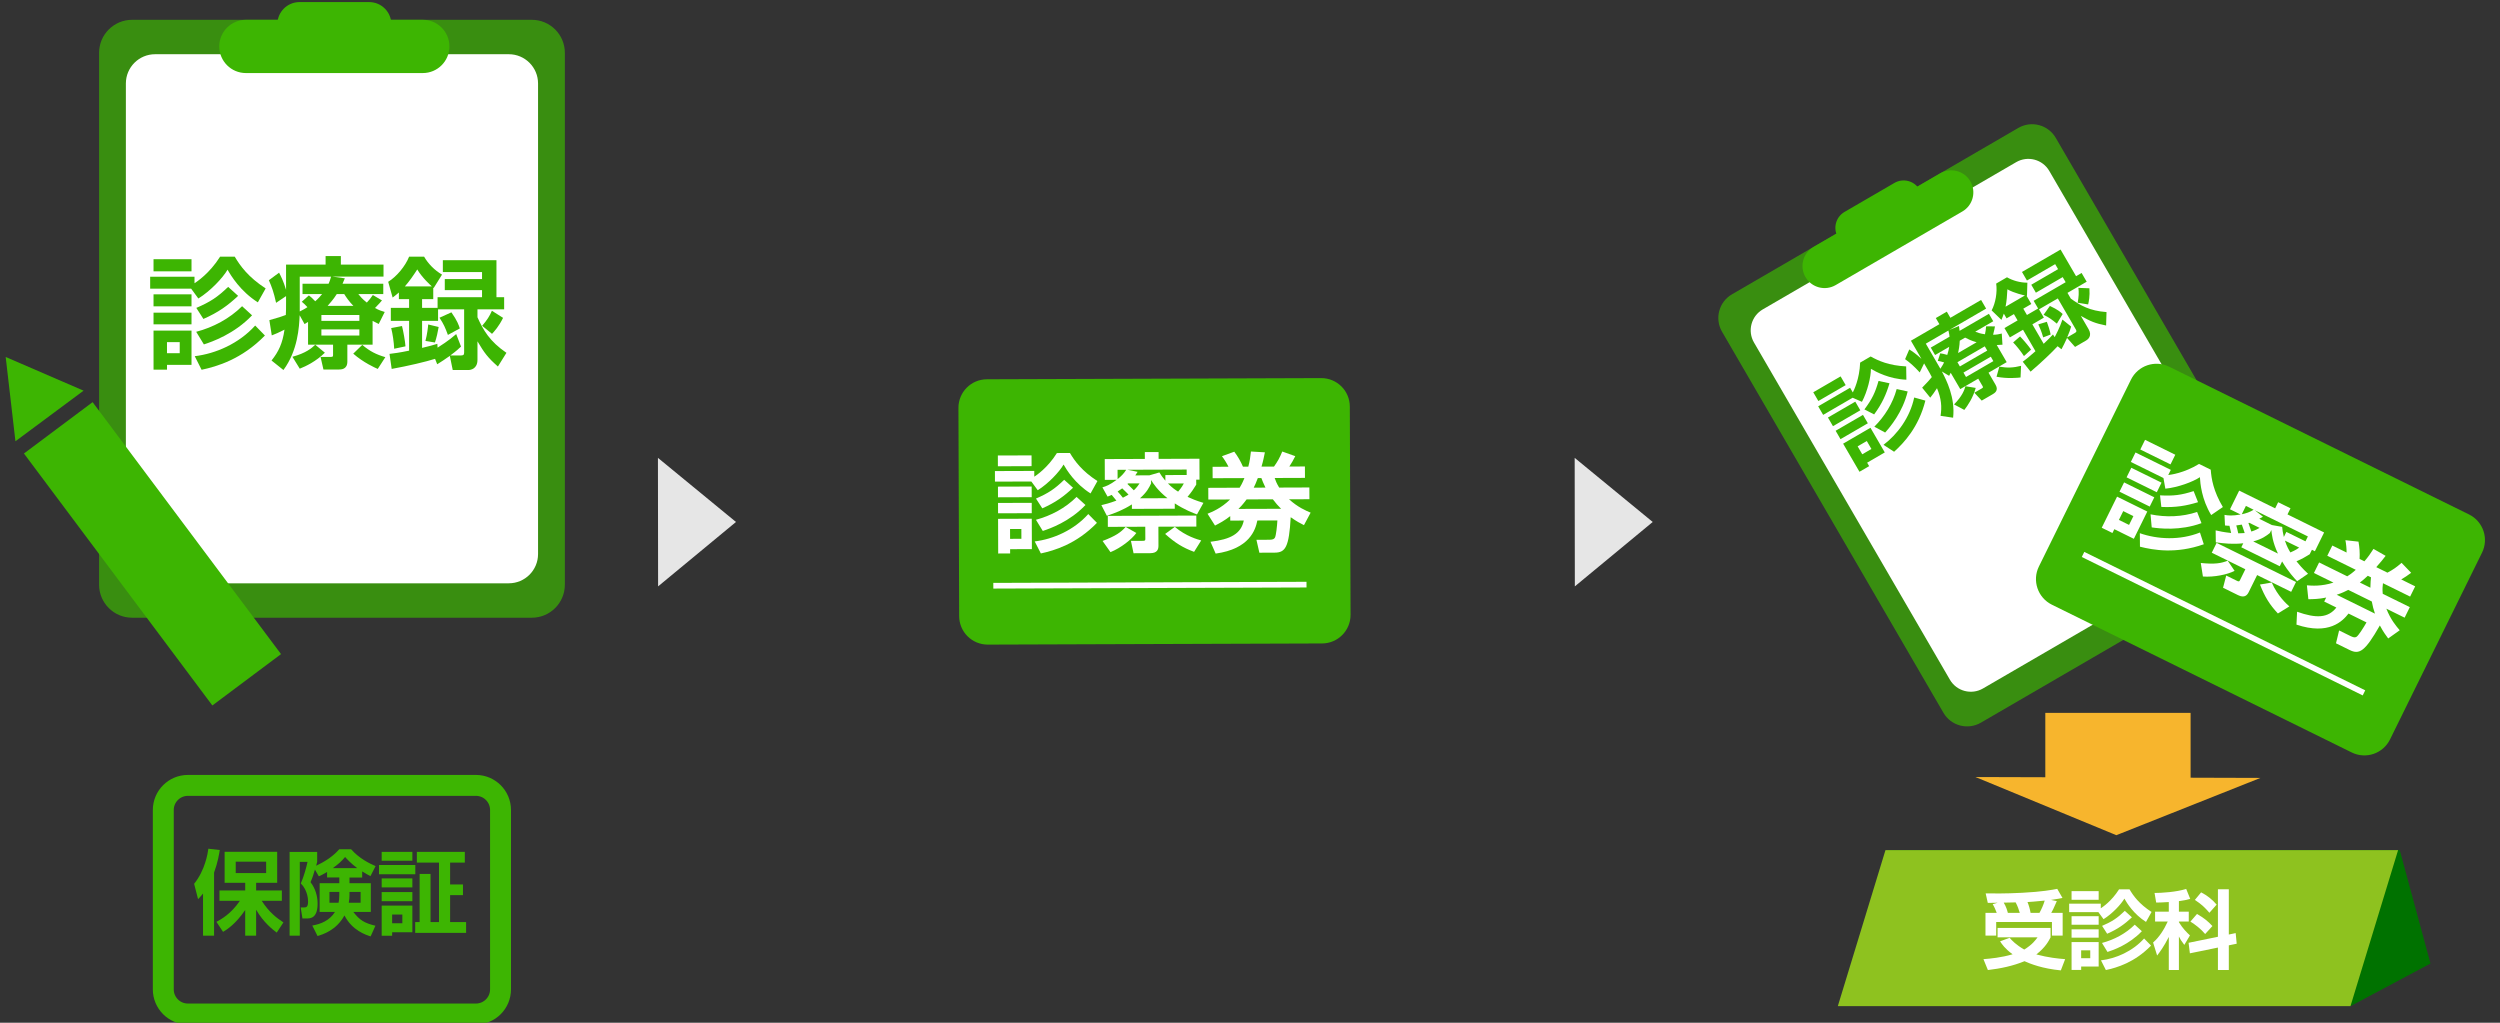 <?xml version="1.0" encoding="utf-8"?>
<!-- Generator: Adobe Illustrator 15.1.0, SVG Export Plug-In . SVG Version: 6.00 Build 0)  -->
<!DOCTYPE svg PUBLIC "-//W3C//DTD SVG 1.1//EN" "http://www.w3.org/Graphics/SVG/1.1/DTD/svg11.dtd">
<svg version="1.1" id="レイヤー_1" xmlns="http://www.w3.org/2000/svg" xmlns:xlink="http://www.w3.org/1999/xlink" x="0px"
	 y="0px" width="440px" height="180px" viewBox="0 0 440 180" enable-background="new 0 0 440 180" xml:space="preserve">
<rect x="0" y="0" width="440" height="180" fill="#333333" stroke="none"/>
<g>
	<g>
		<path fill="none" stroke="#3DB502" stroke-width="5" stroke-miterlimit="10" d="M84.57,250.396c0,3.248-2.636,5.883-5.884,5.883
			H9.853c-3.249,0-5.883-2.635-5.883-5.883v-42.871c0-3.25,2.634-5.885,5.883-5.885h68.834c3.248,0,5.884,2.635,5.884,5.885
			L84.57,250.396L84.57,250.396z"/>
		<g>
			<path fill="#3DB502" d="M13.47,227.493c-0.505,0.614-0.681,0.813-1.186,1.34l-0.944-3.667c2.656-3.316,3.249-7.29,3.403-8.389
				l2.723,0.308c-0.153,0.988-0.461,2.942-1.361,5.401v15.063H13.47V227.493z M16.675,234.257c1.12-0.614,3.492-1.909,5.6-5.026
				H17.4v-2.481h6.148v-1.822H18.63v-7.422h12.56v7.42h-5.026v1.822h6.146v2.481H27.5c1.757,2.744,3.579,4.104,5.183,5.16
				l-1.604,2.437c-0.968-0.746-3.142-2.394-4.918-5.468v6.19h-2.613v-6.125c-2.327,3.402-4.348,4.654-5.292,5.226L16.675,234.257z
				 M21.286,219.874v2.724h7.269v-2.724H21.286z"/>
			<path fill="#3DB502" d="M43.116,222.334c-0.968,0.594-1.385,0.77-1.978,1.032l-0.923-1.603c-0.307,1.075-0.614,2.02-1.054,3.008
				c1.142,1.471,1.688,3.293,1.688,5.138c0,3.534-1.776,3.534-2.635,3.534H37.23l-0.417-2.635h0.835c0.482,0,0.922-0.108,0.922-1.36
				c0-0.373,0-2.636-1.732-4.392c0.725-1.561,1.405-4.13,1.603-5.14h-1.845v17.632h-2.437v-20.003h6.587v2.371
				c-0.134,0.438-0.153,0.594-0.241,0.922c1.844-0.877,3.886-2.063,5.511-3.93h2.854c1.889,2.173,4.436,3.426,5.841,4.018
				l-1.229,2.395c-0.549-0.285-1.031-0.55-1.977-1.12v1.449h-3.03v1.361h5.095v6.871h-4.172c1.493,1.977,2.7,2.68,5.271,3.293
				l-1.144,2.547c-1.098-0.352-4.369-1.359-6.258-5.006c-1.933,3.559-5.182,4.545-6.434,4.918l-1.252-2.502
				c2.063-0.352,4.172-1.229,5.424-3.25h-3.667v-6.871h4.699v-1.361h-2.921V222.334L43.116,222.334z M46.037,227.1h-2.352v2.59
				h2.174c0.109-0.57,0.178-1.031,0.178-1.933V227.1L46.037,227.1z M50.318,221.411c-1.515-1.12-2.371-2.086-2.896-2.657
				c-0.878,1.055-1.69,1.778-2.942,2.657H50.318z M48.474,227.911c0,0.481-0.043,1.098-0.175,1.778h2.832v-2.592h-2.657V227.911z"/>
			<path fill="#3DB502" d="M55.527,220.665H64.2v2.218h-8.675L55.527,220.665L55.527,220.665z M56.164,217.525h7.333v2.13h-7.333
				V217.525z M56.164,223.871h7.333v2.152h-7.333V223.871z M56.164,227.143h7.333v2.174h-7.333V227.143z M56.164,230.37h7.333v6.366
				h-4.83v0.836h-2.503V230.37z M58.667,232.5v2.087h2.438V232.5H58.667z M69.865,220.094h-5.292v-2.568h11.464v2.568h-3.515v5.227
				h3.073v2.548h-3.073v6.435h3.82v2.59H64.178v-2.59h1.055v-11.507h2.612v11.507h2.021v-14.208L69.865,220.094L69.865,220.094z"/>
		</g>
	</g>
	<g>
		<g>
			<path opacity="0.7" fill="#3DB502" enable-background="new    " d="M99.413,102.904c0,3.211-2.604,5.813-5.813,5.813H23.252
				c-3.211,0-5.813-2.604-5.813-5.813V9.3c0-3.211,2.604-5.813,5.813-5.813h70.349c3.21,0,5.813,2.603,5.813,5.813L99.413,102.904
				L99.413,102.904z"/>
			<path fill="#FFFFFF" d="M94.697,97.516c0,2.842-2.306,5.145-5.146,5.145H27.299c-2.84,0-5.145-2.305-5.145-5.145V14.688
				c0-2.842,2.305-5.145,5.145-5.145h62.252c2.84,0,5.146,2.303,5.146,5.145V97.516z"/>
			<path fill="#3DB502" d="M79.097,8.173c0,2.587-2.099,4.685-4.687,4.685H43.28c-2.59,0-4.688-2.098-4.688-4.685l0,0
				c0-2.588,2.098-4.686,4.688-4.686H74.41C76.999,3.487,79.097,5.583,79.097,8.173L79.097,8.173z"/>
			<path fill="#3DB502" d="M68.875,4.269c0,2.156-1.746,3.904-3.901,3.904H52.717c-2.154,0-3.902-1.748-3.902-3.904l0,0
				c0-2.155,1.748-3.902,3.902-3.902h12.257C67.129,0.367,68.875,2.114,68.875,4.269L68.875,4.269z"/>
		</g>
		<g>
			
				<rect x="19.299" y="69.748" transform="matrix(0.801 -0.599 0.599 0.801 -53.024 35.508)" fill="#3DB502" width="15.089" height="55.362"/>
			<polygon fill="#3DB502" points="2.717,77.662 1,62.828 14.708,68.757 			"/>
		</g>
	</g>
	<polygon fill="#E6E6E6" points="115.825,103.202 115.796,80.583 129.531,91.867 	"/>
	<polygon fill="#E6E6E6" points="277.172,103.202 277.143,80.584 290.878,91.867 	"/>
	<g>
		<g>
			<polygon fill="#007200" points="413.682,177.084 427.765,169.579 422.357,149.624 332.132,149.624 			"/>
			<polygon fill="#8EC21F" points="413.682,177.084 323.455,177.084 331.841,149.624 422.065,149.624 			"/>
		</g>
		<g>
			<path fill="#FFFFFF" d="M353.685,165.053c0.393,0.438,1.117,1.237,2.58,2.067c1.404-0.845,2.021-1.706,2.34-2.144h-7.032v-1.66
				h9.326v1.66c-0.317,0.617-0.876,1.734-2.506,3.004c2.098,0.559,3.818,0.737,5.071,0.83l-0.757,1.977
				c-3.229-0.303-5.355-1.146-6.396-1.615c-2.053,0.846-4.241,1.299-6.444,1.555l-0.784-1.916c1.224-0.091,3.141-0.271,5.133-0.858
				c-1.345-0.981-1.856-1.751-2.203-2.278L353.685,165.053z M351.421,160.661c-0.196-0.528-0.407-1.042-0.709-1.524l0.875-0.256
				c-0.241,0.016-1.602,0.029-1.735,0.029l-0.377-1.676c1.177,0.016,3.35,0.062,6.429-0.104c3.563-0.181,5.327-0.528,6.172-0.694
				l0.921,1.602c-0.453,0.091-0.755,0.166-2.021,0.348l1.024,0.213c-0.617,1.418-0.71,1.584-0.979,2.065h2.007v3.999h-1.886v-2.387
				h-9.812v2.387h-1.886v-3.999L351.421,160.661L351.421,160.661z M355.48,160.661c-0.196-0.649-0.348-1.116-0.725-1.841l-2.1,0.045
				c0.438,0.709,0.619,1.389,0.727,1.796H355.48z M358.949,160.661c0.377-0.679,0.694-1.403,0.921-2.158
				c-1.721,0.181-2.626,0.228-3.031,0.257c0.239,0.588,0.405,1.133,0.543,1.901H358.949z"/>
			<path fill="#FFFFFF" d="M369.318,160.541h-5.146v-1.494h5.566v0.814c0.271-0.184,1.871-1.207,3.215-3.336h1.843
				c0.664,1.133,1.688,2.564,3.878,3.982l-0.98,1.751c-2.203-1.401-3.365-3.335-3.803-4.104c-0.589,1.024-2.158,2.686-3.668,3.62
				L369.318,160.541z M364.595,156.844h4.77v1.523h-4.77V156.844z M364.595,161.25h4.77v1.509h-4.77V161.25z M364.595,163.559h4.77
				v1.465h-4.77V163.559z M364.595,165.807h4.77v4.301h-3.079v0.604h-1.688L364.595,165.807L364.595,165.807z M366.283,167.256
				v1.389h1.602v-1.389H366.283z M378.585,166.426c-2.913,2.988-6.037,3.895-7.953,4.301l-0.86-1.705
				c2.641-0.314,5.554-1.584,7.591-3.848L378.585,166.426z M376.97,163.891c-2.248,2.354-5.025,3.32-6.052,3.652l-0.968-1.585
				c2.128-0.558,4.183-1.646,5.767-3.214L376.97,163.891z M375.219,161.445c-1.27,1.193-2.489,2.082-4.36,2.896l-0.891-1.389
				c1.766-0.755,2.671-1.358,3.999-2.643L375.219,161.445z"/>
			<path fill="#FFFFFF" d="M381.706,158.76c-1.252,0.075-1.733,0.09-2.218,0.09l-0.287-1.688c1.27,0,3.851-0.166,5.568-0.709
				l0.709,1.75c-0.468,0.136-0.8,0.229-1.991,0.393v1.855h1.735v1.734h-1.735v0.121c0.681,1.116,1.373,1.795,1.946,2.323
				l-0.996,1.675c-0.543-0.725-0.739-1.041-0.95-1.479v5.9h-1.779v-5.824c-0.86,1.705-1.569,2.641-2.054,3.271l-0.71-2.293
				c1.059-0.904,1.917-2.248,2.581-3.695h-2.231v-1.736h2.414L381.706,158.76L381.706,158.76z M390.355,164.871v-8.359h1.916v7.967
				l1.208-0.256l0.181,1.871l-1.389,0.287v4.346h-1.916v-3.953l-4.935,1.013l-0.229-1.854L390.355,164.871z M386.673,160.857
				c1.223,0.709,1.899,1.252,2.717,2.127l-1.283,1.404c-0.739-0.893-1.766-1.678-2.596-2.188L386.673,160.857z M387.397,157.055
				c1.057,0.527,2.007,1.297,2.731,2.158l-1.27,1.434c-0.921-1.041-1.343-1.447-2.563-2.264L387.397,157.055z"/>
		</g>
	</g>
	<g>
		<rect x="359.975" y="125.465" fill="#F7B52D" width="25.571" height="12.473"/>
		<g>
			<polygon fill="#F7B52D" points="347.683,136.757 397.841,136.912 372.473,146.994 			"/>
		</g>
	</g>
	<g>
		<path fill="#3DB502" d="M33.641,50.804h-7.212V48.71h7.804v1.142c0.381-0.253,2.623-1.692,4.505-4.674h2.58
			c0.932,1.586,2.369,3.596,5.437,5.583l-1.375,2.453c-3.088-1.967-4.716-4.674-5.329-5.752c-0.824,1.438-3.023,3.765-5.14,5.076
			L33.641,50.804z M27.021,45.622h6.685v2.136h-6.685V45.622z M27.021,51.798h6.685v2.115h-6.685V51.798z M27.021,55.033h6.685
			v2.051h-6.685V55.033z M27.021,58.185h6.685v6.028h-4.313v0.846h-2.369L27.021,58.185L27.021,58.185z M29.39,60.215v1.944h2.241
			v-1.944H29.39z M46.625,59.052c-4.082,4.188-8.46,5.458-11.146,6.028l-1.205-2.391c3.7-0.444,7.782-2.22,10.639-5.393
			L46.625,59.052z M44.364,55.499c-3.15,3.299-7.043,4.653-8.48,5.118l-1.354-2.22c2.981-0.783,5.858-2.305,8.079-4.505
			L44.364,55.499z M41.909,52.073c-1.776,1.671-3.489,2.918-6.111,4.061l-1.248-1.945c2.476-1.058,3.743-1.904,5.604-3.701
			L41.909,52.073z"/>
		<path fill="#3DB502" d="M54.216,56.662c-0.146,0.106-0.316,0.169-0.612,0.381l-0.867-1.565c-0.084,2.072-0.316,6.217-2.854,9.645
			l-2.094-1.672c1.247-1.565,1.944-3.024,2.282-5.435c-1.015,0.529-1.543,0.74-2.24,1.015l-0.423-2.686
			c1.798-0.507,1.987-0.571,2.896-0.909c0.042-0.719,0.042-1.311,0.042-2.094v-1.227l-1.756,1.184
			c-0.401-1.84-0.762-2.834-1.271-3.976l1.799-1.333c0.296,0.571,0.762,1.459,1.228,3.024v-4.441h6.958v-1.501h2.687v1.501h7.508
			v2.115h-8.967l2.156,0.296c-0.189,0.486-0.274,0.677-0.401,0.952h7.17v1.819h-4.398c0.381,0.465,0.655,0.825,1.502,1.501
			c0.4-0.423,0.612-0.698,1.059-1.333l1.606,0.952c-0.212,0.254-0.551,0.656-1.228,1.333c0.677,0.38,1.143,0.529,1.713,0.698
			l-1.059,2.115c-0.443-0.211-0.57-0.275-1.077-0.55v4.188h-4.441v2.981c0,1.396-1.1,1.396-1.564,1.396h-2.645l-0.508-2.221h1.818
			c0.359,0,0.382-0.084,0.382-0.359v-1.797h-4.399L54.216,56.662L54.216,56.662z M57.178,62.075
			c-1.522,1.502-3.343,2.392-4.421,2.813l-1.29-2.095c2.391-0.656,3.362-1.501,4.019-2.115L57.178,62.075z M54.365,51.988
			c0.296,0.232,0.612,0.486,1.119,1.036c0.594-0.529,0.952-0.952,1.206-1.269h-3.446v-1.819h4.589
			c0.105-0.254,0.274-0.613,0.443-1.248h-5.521v6.133c0.698-0.338,1.059-0.571,1.354-0.761c-0.443-0.487-0.593-0.613-0.993-0.952
			L54.365,51.988z M56.565,55.435v1.036h6.684v-1.036H56.565z M56.565,57.973v1.079h6.684v-1.079H56.565z M62.191,53.828
			c-0.804-0.825-1.248-1.501-1.606-2.072h-1.313c-0.612,0.973-1.228,1.628-1.606,2.072H62.191z M66.484,64.932
			c-0.57-0.254-2.518-1.121-4.313-2.687l1.586-1.544c1.332,1.121,2.453,1.691,4.062,2.158L66.484,64.932z"/>
		<path fill="#3DB502" d="M76.571,63.156c-1.606,0.508-4.717,1.246-7.635,1.775l-0.381-2.646c0.846-0.105,1.733-0.211,3.446-0.571
			V56.47h-3.215v-2.284h3.215v-1.543h-1.798v-1.162c-0.358,0.317-0.636,0.528-1.101,0.888l-0.782-2.771
			c1.479-0.91,3.004-2.729,3.681-4.42h2.645c0.696,1.227,1.86,2.411,3.15,3.151l-1.46,2.348l-0.084-0.042v2.009h-1.967v1.544h2.729
			v-1.882h7.824v-1.248h-6.556v-1.946h6.556v-1.227h-6.896v-2.094h9.434v6.514h1.354v2.136h-4.694v1.396
			c1.016,2.284,2.156,4.251,5.097,6.26l-1.501,2.411c-1.775-1.563-2.39-2.389-3.596-4.439v3.257c0,1.606-1.205,1.799-1.606,1.799
			H79.68l-0.509-2.495c-0.866,0.612-1.459,1.016-2.221,1.479L76.571,63.156z M70.753,57.381c0.231,0.909,0.551,2.686,0.613,3.574
			l-1.988,0.423c-0.063-1.206-0.253-2.538-0.527-3.638L70.753,57.381z M75.999,50.402c-0.127-0.106-1.691-1.502-2.561-2.982
			c-0.696,1.078-1.374,2.072-2.178,2.982H75.999z M81.138,60.997c-0.424,0.402-0.805,0.761-1.883,1.563h1.841
			c0.443,0,0.592-0.084,0.592-0.528v-7.591h-4.589v2.03h-2.813v4.759c1.184-0.275,1.944-0.487,2.687-0.719l0.042,0.677
			c0.358-0.232,1.945-1.206,3.277-2.39L81.138,60.997z M77.204,57.55c-0.104,0.698-0.4,2.009-0.655,2.729l-1.671-0.275
			c0.316-1.205,0.443-2.347,0.485-2.897L77.204,57.55z M79.447,54.97c1.036,1.48,1.312,2.284,1.479,2.834l-2.094,1.142
			c-0.466-1.248-0.698-1.84-1.479-3.024L79.447,54.97z M88.54,55.943c-0.72,1.48-1.544,2.39-1.944,2.813l-1.734-1.417
			c0.867-1.015,1.312-1.713,1.714-2.644L88.54,55.943z"/>
	</g>
	<g>
		<g>
			<path opacity="0.7" fill="#3DB502" enable-background="new    " d="M400.774,91.324c1.337,2.3,0.557,5.248-1.744,6.585
				l-50.399,29.284c-2.302,1.336-5.25,0.556-6.585-1.745l-38.967-67.063c-1.336-2.3-0.555-5.248,1.746-6.585l50.399-29.284
				c2.302-1.336,5.25-0.555,6.587,1.745L400.774,91.324z"/>
			<path fill="#FFFFFF" d="M395.151,89.429c1.185,2.035,0.492,4.645-1.543,5.827l-44.6,25.914c-2.036,1.182-4.646,0.49-5.827-1.546
				l-34.479-59.342c-1.185-2.035-0.49-4.645,1.544-5.828l44.601-25.914c2.035-1.183,4.646-0.491,5.827,1.545L395.151,89.429z"/>
			<path fill="#3DB502" d="M346.783,31.91c1.078,1.854,0.447,4.231-1.404,5.307l-22.306,12.96c-1.854,1.077-4.229,0.448-5.307-1.407
				l0,0c-1.079-1.854-0.449-4.229,1.405-5.307l22.304-12.959C343.329,29.428,345.706,30.056,346.783,31.91L346.783,31.91z"/>
			<path fill="#3DB502" d="M337.838,33.369c0.896,1.545,0.372,3.523-1.171,4.42l-8.781,5.102c-1.546,0.897-3.524,0.374-4.422-1.171
				l0,0c-0.896-1.545-0.374-3.521,1.172-4.421l8.781-5.103C334.962,31.3,336.94,31.825,337.838,33.369L337.838,33.369z"/>
		</g>
	</g>
	<g>
		<path fill="#3DB502" d="M319.134,69.041l4.812-2.796l0.896,1.538l-4.813,2.795L319.134,69.041z M326.067,70.002l-5.191,3.017
			L320,71.512l5.616-3.265l0.479,0.822c0.169-0.342,1.181-2.314,1.288-5.25l1.855-1.079c1.334,0.753,3.209,1.598,6.248,1.747
			l0.037,2.341c-3.046-0.125-5.351-1.393-6.243-1.912c0.008,1.38-0.603,3.975-1.577,5.804L326.067,70.002z M321.718,73.486
			l4.811-2.795l0.885,1.522l-4.811,2.795L321.718,73.486z M323.071,75.816l4.813-2.796l0.856,1.477l-4.812,2.796L323.071,75.816z
			 M324.39,78.085l4.811-2.796l2.521,4.339l-3.105,1.805l0.354,0.609l-1.705,0.991L324.39,78.085z M326.944,78.556l0.813,1.401
			l1.612-0.938l-0.813-1.4L326.944,78.556z M332.552,67.457c-0.58,1.945-1.292,3.56-2.702,5.479l-1.712-0.879
			c1.339-1.796,1.896-2.937,2.484-5.009L332.552,67.457z M335.751,68.897c-0.891,3.694-3.124,6.295-3.967,7.231l-1.901-1.032
			c1.817-1.811,3.253-4.11,3.932-6.623L335.751,68.897z M338.865,70.508c-1.188,4.722-3.809,7.466-5.504,9.001l-1.866-1.217
			c2.479-1.867,4.676-4.854,5.402-8.332L338.865,70.508z"/>
		<path fill="#3DB502" d="M343.327,65.613c-0.062,0.139-0.155,0.255-0.28,0.531l-1.278-0.764c0.807,1.528,2.373,4.609,1.979,8.137
			l-2.207-0.328c0.244-1.648,0.139-2.99-0.629-4.868c-0.51,0.805-0.802,1.178-1.188,1.668l-1.428-1.757
			c1.082-1.117,1.191-1.242,1.704-1.866c-0.271-0.535-0.519-0.961-0.846-1.526l-0.513-0.882l-0.771,1.586
			c-1.06-1.156-1.731-1.721-2.575-2.331l0.735-1.711c0.452,0.287,1.158,0.732,2.147,1.664l-1.857-3.198l5.009-2.91l-0.628-1.081
			l1.936-1.124l0.628,1.081l5.405-3.141l0.885,1.523l-6.455,3.751l1.676-0.689c0.067,0.43,0.086,0.603,0.109,0.853l5.161-2.999
			l0.761,1.31l-3.167,1.84c0.47,0.176,0.816,0.32,1.71,0.453c0.112-0.472,0.147-0.759,0.203-1.401l1.557,0.014
			c-0.047,0.271-0.122,0.702-0.326,1.472c0.646-0.009,1.043-0.097,1.525-0.214l0.123,1.965c-0.408,0.034-0.526,0.041-1.006,0.055
			l1.75,3.014l-3.197,1.857l1.248,2.147c0.584,1.005-0.209,1.465-0.543,1.66l-1.903,1.105l-1.294-1.387l1.311-0.761
			c0.259-0.15,0.236-0.221,0.124-0.418l-0.754-1.295l-3.165,1.84L343.327,65.613z M341.48,62.187
			c0.313,0.044,0.646,0.094,1.241,0.277c0.205-0.628,0.287-1.083,0.337-1.418l-2.482,1.442l-0.761-1.31l3.305-1.92
			c-0.028-0.227-0.059-0.556-0.2-1.083l-3.976,2.309l2.564,4.415c0.359-0.536,0.521-0.854,0.654-1.114
			c-0.521-0.165-0.683-0.193-1.111-0.27L341.48,62.187z M347.726,68.272c-0.469,1.719-1.406,3.119-2.006,3.875l-1.807-0.968
			c1.447-1.471,1.793-2.487,2.011-3.203L347.726,68.272z M344.507,63.749l0.434,0.746l4.813-2.795l-0.436-0.746L344.507,63.749z
			 M347.884,60.238c-0.924-0.258-1.525-0.559-2.023-0.82l-0.945,0.549c-0.031,0.958-0.199,1.686-0.287,2.165L347.884,60.238z
			 M345.567,65.575l0.451,0.777l4.812-2.795l-0.449-0.777L345.567,65.575z M355.617,66.436c-0.518,0.056-2.278,0.246-4.229-0.129
			l0.496-1.774c1.428,0.25,2.475,0.191,3.825-0.145L355.617,66.436z"/>
		<path fill="#3DB502" d="M362.136,60.938c-0.945,1.038-2.873,2.871-4.754,4.473l-1.379-1.744c0.563-0.43,1.157-0.878,2.24-1.853
			l-2.191-3.776l-2.314,1.344l-0.955-1.644l2.314-1.345l-0.646-1.112l-1.294,0.752l-0.484-0.837c-0.126,0.379-0.235,0.646-0.421,1.1
			l-1.724-1.667c0.688-1.274,1.021-3.221,0.8-4.722l1.903-1.106c1.016,0.592,2.349,0.958,3.587,0.951l-0.066,2.301l-0.078,0.004
			l0.84,1.446l-1.416,0.823l0.646,1.112l1.965-1.141l-0.786-1.355l5.634-3.273l-0.522-0.898l-4.719,2.743l-0.813-1.4l4.72-2.743
			l-0.513-0.883l-4.966,2.884l-0.876-1.508l6.791-3.945l2.727,4.689l0.975-0.566l0.895,1.538l-3.382,1.964l0.585,1.005
			c1.688,1.221,3.33,2.158,6.287,2.375l-0.07,2.364c-1.936-0.384-2.723-0.722-4.447-1.694l1.363,2.345
			c0.672,1.158-0.115,1.799-0.405,1.967l-1.979,1.15l-1.408-1.584c-0.368,0.805-0.626,1.342-0.979,1.995L362.136,60.938z
			 M356.39,51.997c-0.135-0.023-1.846-0.374-3.088-1.076c-0.055,1.068-0.124,2.067-0.322,3.058L356.39,51.997z M355.532,59.215
			c0.547,0.558,1.521,1.703,1.938,2.317l-1.254,1.135c-0.55-0.84-1.244-1.72-1.902-2.397L355.532,59.215z M364.522,57.476
			c-0.137,0.466-0.261,0.884-0.701,1.913l1.324-0.77c0.32-0.186,0.392-0.308,0.205-0.628l-3.176-5.466l-3.306,1.919l0.852,1.462
			l-2.024,1.177l1.99,3.426c0.738-0.693,1.197-1.165,1.633-1.641l0.313,0.469c0.161-0.317,0.896-1.682,1.358-3.091L364.522,57.476z
			 M360.247,56.639c0.217,0.547,0.553,1.615,0.668,2.238l-1.315,0.501c-0.275-1-0.663-1.876-0.862-2.29L360.247,56.639z
			 M360.781,53.844c1.365,0.632,1.9,1.096,2.252,1.42l-1.027,1.699c-0.857-0.704-1.273-1.033-2.332-1.559L360.781,53.844z
			 M367.736,50.74c0.104,1.367-0.109,2.367-0.224,2.839l-1.842-0.294c0.198-1.094,0.228-1.781,0.127-2.62L367.736,50.74z"/>
	</g>
	<g>
		<g>
			<path fill="#3DB502" d="M420.64,130.146c-1.229,2.492-4.242,3.516-6.733,2.289l-52.772-26.006
				c-2.489-1.229-3.517-4.24-2.286-6.731l16.196-32.869c1.227-2.491,4.238-3.517,6.73-2.288l52.773,26.003
				c2.488,1.228,3.517,4.242,2.286,6.733L420.64,130.146z"/>
			<g>
				<path fill="#FFFFFF" d="M372.604,87.411l5.319,2.622l-2.364,4.797l-3.437-1.691l-0.332,0.672l-1.885-0.928L372.604,87.411z
					 M373.692,89.956l-0.763,1.549l1.785,0.88l0.763-1.549L373.692,89.956z M373.84,84.902l5.317,2.622l-0.805,1.633l-5.319-2.622
					L373.84,84.902z M375.109,82.327l5.319,2.622l-0.83,1.684l-5.319-2.622L375.109,82.327z M380.768,84.131l-5.74-2.829
					l0.821-1.667l6.212,3.061l-0.448,0.909c0.402-0.053,2.752-0.318,5.42-1.954l2.057,1.012c0.116,1.627,0.475,3.791,2.136,6.576
					l-2.056,1.413c-1.688-2.776-1.924-5.57-1.987-6.668c-1.22,0.821-3.884,1.81-6.082,2.024L380.768,84.131z M387.868,95.791
					c-4.893,1.732-8.874,1.025-11.235,0.426l-0.021-2.375c3.12,1.1,7.065,1.285,10.583-0.119L387.868,95.791z M377.531,77.411
					l5.319,2.622l-0.838,1.701l-5.319-2.622L377.531,77.411z M387.462,92.075c-3.804,1.39-7.433,0.94-8.761,0.747l-0.206-2.299
					c2.683,0.547,5.567,0.463,8.198-0.417L387.462,92.075z M386.853,88.386c-2.069,0.633-3.922,0.954-6.457,0.835l-0.23-2.039
					c2.387,0.129,3.729-0.047,5.914-0.748L386.853,88.386z"/>
				<path fill="#FFFFFF" d="M393.287,100.47c-1.237,0.646-3.618,1.146-5.575,0.997l-0.374-2.381
					c2.492,0.246,3.565,0.063,4.738-0.404L393.287,100.47z M403.246,104.164l-5.992-2.953l-1.479,2.996
					c-0.281,0.572-0.766,1.088-1.876,0.54l-2.643-1.302l0.557-2.152l1.869,0.921c0.253,0.124,0.413,0.183,0.529-0.054l0.97-1.971
					l-5.909-2.912l0.854-1.732l13.974,6.885L403.246,104.164z M389.954,93.346c0.656,0.156,1.412,0.319,2.725,0.463
					c-0.086-0.377-0.129-0.586-0.293-1.271c-0.271-0.01-0.396-0.006-0.788-0.057l-0.087-1.861c0.653,0.113,1.302,0.201,2.837-0.067
					l-1.869-0.921l1.617-3.283l6.33,3.119l0.529-1.078l2.174,1.07l-0.531,1.078l6.447,3.176l-1.626,3.303l-0.521-0.26l-0.39,0.791
					c-0.787,0.492-1.313,0.797-2.327,1.24c0.491,0.615,1.007,1.229,2.035,2.193l-1.922,1.313c-0.509-0.543-1.563-1.67-2.641-3.478
					l-0.414,0.843l-6.769-3.335l0.348-0.707c-1.811,0.195-3.349,0.044-4.836-0.165L389.954,93.346z M395.063,93.813
					c-0.061-0.177-0.223-0.736-0.505-1.481c-0.503,0.087-0.729,0.122-0.973,0.146c0.11,0.369,0.266,0.99,0.344,1.385
					C394.476,93.857,394.761,93.83,395.063,93.813z M395.278,89.042l-0.722,1.465c0.695-0.138,1.44-0.377,2.085-0.792
					L395.278,89.042z M395.865,92.012l-0.144,0.033c0.367,1.039,0.41,1.164,0.514,1.508c0.744-0.238,1.071-0.434,1.448-0.646
					L395.865,92.012z M399.492,93.818c-0.643,0.5-1.328,1.041-2.92,1.471l4.346,2.141c-0.943-1.992-1.112-3.52-1.158-4.146
					L399.492,93.818z M399.856,92.408l1.806,0.324c0.045,0.504,0.1,0.99,0.296,1.775l0.439-0.892l3.367,1.657l0.423-0.857
					l-9.344-4.604l1.434,1.125c-0.326,0.194-0.441,0.264-0.644,0.373L399.856,92.408z M400.909,107.971
					c-1.45-1.552-2.28-2.882-3.157-5.093l2.077-0.356c1.006,2.336,2.643,3.813,3.099,4.205L400.909,107.971z M402.146,95.146
					c0.342,1.049,0.698,1.643,0.961,2.084c0.929-0.398,1.288-0.66,1.547-0.85L402.146,95.146z"/>
				<path fill="#FFFFFF" d="M413.114,101.432c0.242-0.154,0.719-0.44,1.505-1.144l-5.017-2.472l0.887-1.801l2.508,1.232
					c0.015-0.62-0.084-1.609-0.205-2.172l2.303,0.256c0.189,1.059,0.247,2.004,0.192,3.045l0.844,0.415
					c0.667-0.759,1.114-1.417,1.599-2.185l2.14,1.223c-0.459,0.59-0.934,1.215-1.649,1.988l1.97,0.973
					c1.03-0.561,1.565-0.924,2.483-1.729l1.688,1.754c-0.576,0.447-1.152,0.813-1.747,1.168l2.458,1.213L424.182,105l-4.781-2.355
					c-0.057,0.496-0.121,0.967-0.04,1.863l4.765,2.348l-0.911,1.854l-3.218-1.584c0.76,1.941,1.759,3.104,2.355,3.797l-2.031,1.447
					c-0.414-0.563-0.87-1.162-1.465-2.291c-2.635,4.623-3.613,5.166-5.33,4.318l-2.391-1.178l0.549-2.262l2.088,1.027
					c0.572,0.283,0.824,0.197,1.016,0.063c0.326-0.236,1.219-1.619,1.717-2.503l-3.165-1.56c-1.041,1.35-3.471,3.854-9.163,1.949
					l0.111-2.268c3.35,1.188,5.445,1.135,6.912-0.736l-2.138-1.055l0.348-0.707c-1.281,0.27-2.271,0.281-3.138,0.295l-0.257-2.447
					c0.806,0.063,2.553,0.213,4.672-0.48l-3.434-1.691l0.911-1.852L413.114,101.432z M417.994,108
					c-0.266-0.779-0.395-1.283-0.559-2.139l-4.142-2.041c-1.089,0.553-1.719,0.766-2.034,0.859L417.994,108z M417.188,103.438
					c0.011-0.914,0.06-1.31,0.107-1.83l-0.559-0.272c-0.691,0.644-1.077,0.955-1.4,1.19L417.188,103.438z"/>
			</g>
			<line fill="none" stroke="#FFFFFF" stroke-miterlimit="10" x1="366.614" y1="97.582" x2="416.059" y2="121.945"/>
		</g>
	</g>
	<g>
		<circle opacity="0.2" fill="#BDBDBD" enable-background="new    " cx="44.269" cy="-61.925" r="17.857"/>
		<g>
			<path d="M46.008-69.461v13.875h-2.465v-11.639h-2.747v-2.236H46.008z"/>
		</g>
	</g>
	<g>
		<circle opacity="0.2" fill="#BDBDBD" enable-background="new    " cx="203.742" cy="-61.925" r="17.857"/>
		<g>
			<path d="M202.435-60.445c-1.074,0.158-1.955,0.37-1.955,2.219v0.405h8.91v2.236h-11.355v-1.955c0-2.853,0.687-4.613,3.521-5.036
				l3.434-0.511c1.394-0.211,2.043-0.51,2.043-2.078c0-1.268-0.388-2.219-3.115-2.219c-2.89,0-3.188,0.792-3.225,2.641h-2.412
				c0-2.659,0.458-4.86,5.514-4.86c3.081,0,5.67,0.528,5.67,4.367c0,0.986-0.158,2.113-0.792,2.8
				c-0.705,0.757-1.567,1.268-2.941,1.479L202.435-60.445z"/>
		</g>
	</g>
	<g>
		<circle opacity="0.2" fill="#BDBDBD" enable-background="new    " cx="380.386" cy="-61.925" r="17.858"/>
		<g>
			<path d="M377.088-60.394c-0.02,1.902,0.088,2.729,3.663,2.729c2.604,0,2.958-0.969,2.958-2.043c0-1.497-0.671-2.025-2.413-2.025
				h-2.165v-1.99h2.146c0.951,0,2.219,0,2.219-1.743c0-1.197-0.457-1.919-2.729-1.919c-3.275,0-3.313,0.775-3.398,2.324h-2.446
				c0.104-3.891,1.9-4.543,5.829-4.543c2.518,0,5.192,0.528,5.192,3.821c0,2.324-1.286,2.765-1.867,2.958
				c0.546,0.194,2.078,0.757,2.078,3.275c0,3.627-2.815,4.103-5.512,4.103c-5.3,0-6.021-1.673-6.021-4.948L377.088-60.394
				L377.088-60.394z"/>
		</g>
	</g>
	<g>
		<g>
			<path fill="#3DB502" d="M237.698,108.201c0.011,2.779-2.231,5.037-5.01,5.047l-58.833,0.203c-2.774,0.01-5.035-2.231-5.043-5.008
				l-0.128-36.645c-0.011-2.777,2.23-5.037,5.009-5.045l58.831-0.206c2.776-0.009,5.038,2.233,5.044,5.011L237.698,108.201z"/>
			<g>
				<path fill="#FFFFFF" d="M175.661,91.316l5.931-0.021l0.018,5.348l-3.829,0.016l0.002,0.75l-2.102,0.008L175.661,91.316z
					 M177.769,93.109l0.006,1.728l1.99-0.007l-0.006-1.727L177.769,93.109z M175.652,88.519l5.931-0.02l0.006,1.821l-5.93,0.02
					L175.652,88.519z M175.641,85.648l5.931-0.019l0.007,1.877l-5.932,0.02L175.641,85.648z M181.512,84.745l-6.399,0.021
					l-0.007-1.858l6.925-0.024l0.004,1.014c0.336-0.227,2.322-1.51,3.982-4.163l2.292-0.008c0.829,1.404,2.112,3.184,4.84,4.938
					l-1.212,2.18c-2.747-1.735-4.201-4.132-4.748-5.086c-0.727,1.278-2.672,3.35-4.545,4.52L181.512,84.745z M193.061,92.023
					c-3.609,3.729-7.49,4.869-9.872,5.383l-1.077-2.115c3.284-0.404,6.899-1.994,9.425-4.818L193.061,92.023z M175.622,80.168
					l5.931-0.02l0.007,1.896l-5.931,0.021L175.622,80.168z M191.043,88.879c-2.786,2.938-6.236,4.148-7.512,4.568l-1.207-1.967
					c2.645-0.705,5.191-2.064,7.155-4.022L191.043,88.879z M188.855,85.846c-1.571,1.488-3.087,2.6-5.41,3.622l-1.114-1.723
					c2.193-0.947,3.316-1.702,4.963-3.302L188.855,85.846z"/>
				<path fill="#FFFFFF" d="M199.997,93.803c-0.821,1.131-2.73,2.639-4.551,3.374l-1.395-1.966c2.342-0.889,3.222-1.531,4.063-2.471
					L199.997,93.803z M210.559,92.677l-6.681,0.023l0.01,3.341c0.003,0.637-0.201,1.314-1.438,1.318l-2.946,0.011l-0.46-2.175
					l2.084-0.008c0.281-0.002,0.451-0.021,0.45-0.283l-0.01-2.197l-6.588,0.023l-0.006-1.933l15.578-0.056L210.559,92.677z
					 M193.841,88.907c0.658-0.152,1.407-0.343,2.645-0.798c-0.244-0.299-0.376-0.467-0.827-1.009
					c-0.246,0.112-0.357,0.171-0.731,0.301l-0.907-1.629c0.637-0.188,1.255-0.398,2.51-1.323l-2.083,0.007l-0.013-3.66l7.058-0.025
					l-0.005-1.201l2.423-0.009l0.004,1.202l7.187-0.026l0.013,3.68l-0.582,0.001l0.004,0.882c-0.486,0.792-0.821,1.299-1.531,2.146
					c0.713,0.332,1.447,0.65,2.798,1.058l-1.136,2.033c-0.696-0.26-2.144-0.8-3.912-1.94l0.005,0.94l-7.546,0.026l-0.003-0.788
					c-1.535,0.981-2.979,1.531-4.404,2.005L193.841,88.907z M198.622,87.051c-0.134-0.131-0.528-0.561-1.112-1.103
					c-0.412,0.302-0.599,0.434-0.806,0.564c0.264,0.281,0.679,0.769,0.924,1.087C198.116,87.353,198.36,87.201,198.622,87.051z
					 M196.691,82.684l0.006,1.633c0.563-0.433,1.123-0.979,1.516-1.637L196.691,82.684z M198.54,85.081l-0.114,0.093
					c0.792,0.767,0.885,0.86,1.131,1.122c0.561-0.544,0.766-0.865,1.01-1.223L198.54,85.081z M202.593,85.084
					c-0.354,0.734-0.727,1.523-1.96,2.616l4.843-0.017c-1.73-1.364-2.563-2.656-2.883-3.198V85.084z M202.289,83.66l1.761-0.513
					c0.264,0.431,0.529,0.842,1.055,1.458l-0.003-0.994l3.753-0.014l-0.003-0.956l-10.416,0.036l1.784,0.369
					c-0.206,0.32-0.279,0.433-0.41,0.621L202.289,83.66z M210.16,97.125c-1.99-0.742-3.325-1.563-5.095-3.152l1.702-1.246
					c1.939,1.646,4.063,2.24,4.646,2.388L210.16,97.125z M205.559,85.093c0.772,0.787,1.356,1.16,1.788,1.438
					c0.654-0.771,0.859-1.164,1.008-1.447L205.559,85.093z"/>
				<path fill="#FFFFFF" d="M218.177,85.838c0.148-0.246,0.447-0.715,0.839-1.693l-5.593,0.019l-0.008-2.007l2.795-0.011
					c-0.265-0.562-0.792-1.405-1.15-1.854l2.175-0.795c0.642,0.861,1.113,1.685,1.528,2.641l0.939-0.004
					c0.26-0.976,0.367-1.765,0.459-2.667l2.46,0.143c-0.148,0.732-0.295,1.503-0.595,2.515l2.197-0.005
					c0.674-0.961,0.99-1.524,1.455-2.653l2.291,0.819c-0.316,0.657-0.67,1.24-1.045,1.824l2.742-0.008l0.007,2.007l-5.33,0.019
					c0.17,0.469,0.322,0.92,0.794,1.687l5.312-0.019l0.01,2.066l-3.586,0.014c1.543,1.4,2.955,1.997,3.799,2.352l-1.175,2.2
					c-0.621-0.318-1.296-0.652-2.331-1.398c-0.302,5.313-0.938,6.234-2.853,6.238l-2.664,0.01l-0.516-2.27l2.327-0.01
					c0.639-0.001,0.825-0.189,0.938-0.396c0.188-0.355,0.37-1.99,0.423-3.004l-3.528,0.012c-0.332,1.673-1.392,4.998-7.337,5.824
					l-0.908-2.078c3.527-0.429,5.381-1.407,5.861-3.738l-2.384,0.01l-0.003-0.789c-1.028,0.811-1.91,1.264-2.678,1.662l-1.32-2.08
					c0.75-0.302,2.381-0.946,3.971-2.51l-3.828,0.014l-0.008-2.063L218.177,85.838z M225.473,89.547
					c-0.586-0.58-0.925-0.974-1.452-1.667l-4.617,0.016c-0.729,0.979-1.197,1.45-1.438,1.675L225.473,89.547z M222.719,85.821
					c-0.398-0.823-0.529-1.199-0.719-1.687l-0.621,0.003c-0.334,0.884-0.539,1.334-0.726,1.691L222.719,85.821z"/>
			</g>
			<line fill="none" stroke="#FFFFFF" stroke-miterlimit="10" x1="174.824" y1="103.09" x2="229.946" y2="102.896"/>
		</g>
	</g>
	<g>
		<path fill="none" stroke="#3DB502" stroke-width="3.682" stroke-miterlimit="10" d="M88.093,174.133
			c0,2.392-1.941,4.332-4.333,4.332H33.071c-2.393,0-4.332-1.94-4.332-4.332v-31.57c0-2.394,1.939-4.334,4.332-4.334h50.69
			c2.392,0,4.333,1.94,4.333,4.334L88.093,174.133L88.093,174.133z"/>
		<g>
			<path fill="#3DB502" d="M35.734,157.267c-0.372,0.452-0.501,0.599-0.873,0.986l-0.695-2.7c1.956-2.442,2.393-5.368,2.506-6.178
				l2.005,0.227c-0.113,0.729-0.339,2.167-1.002,3.978v11.093h-1.94V157.267z M38.094,162.247c0.825-0.452,2.572-1.405,4.124-3.701
				h-3.59v-1.827h4.528v-1.342h-3.622v-5.466h9.249v5.464h-3.701v1.342h4.525v1.828h-3.541c1.294,2.021,2.636,3.022,3.816,3.8
				l-1.181,1.794c-0.713-0.55-2.313-1.763-3.622-4.026v4.559h-1.924v-4.511c-1.714,2.506-3.202,3.428-3.897,3.849L38.094,162.247z
				 M41.49,151.655v2.006h5.353v-2.006H41.49z"/>
			<path fill="#3DB502" d="M57.566,153.467c-0.713,0.438-1.02,0.567-1.457,0.761l-0.679-1.181c-0.226,0.792-0.453,1.487-0.776,2.216
				c0.841,1.083,1.244,2.425,1.244,3.783c0,2.603-1.308,2.603-1.94,2.603h-0.726l-0.307-1.94h0.615c0.355,0,0.679-0.08,0.679-1.002
				c0-0.274,0-1.94-1.275-3.233c0.533-1.149,1.035-3.042,1.18-3.785h-1.359v12.984h-1.794v-14.73h4.851v1.746
				c-0.099,0.322-0.113,0.438-0.178,0.679c1.358-0.646,2.861-1.52,4.058-2.894h2.102c1.391,1.6,3.267,2.522,4.301,2.958
				l-0.905,1.764c-0.404-0.21-0.759-0.405-1.456-0.825v1.067h-2.231v1.003h3.751v5.06h-3.072c1.1,1.456,1.988,1.974,3.882,2.425
				l-0.842,1.876c-0.808-0.259-3.217-1.001-4.608-3.687c-1.423,2.62-3.815,3.347-4.738,3.621l-0.922-1.842
				c1.519-0.259,3.072-0.905,3.994-2.394h-2.7v-5.06h3.46v-1.003h-2.151V153.467L57.566,153.467z M59.717,156.977h-1.731v1.907
				h1.601c0.081-0.42,0.131-0.76,0.131-1.423V156.977L59.717,156.977z M62.869,152.788c-1.115-0.825-1.746-1.536-2.133-1.957
				c-0.646,0.776-1.245,1.31-2.167,1.957H62.869z M61.511,157.574c0,0.354-0.032,0.809-0.129,1.31h2.085v-1.908h-1.957V157.574z"/>
			<path fill="#3DB502" d="M66.705,152.238h6.388v1.633h-6.388L66.705,152.238L66.705,152.238z M67.175,149.926h5.4v1.568h-5.4
				V149.926z M67.175,154.6h5.4v1.585h-5.4V154.6z M67.175,157.009h5.4v1.601h-5.4V157.009z M67.175,159.385h5.4v4.688h-3.557v0.615
				h-1.843V159.385z M69.018,160.953v1.537h1.795v-1.537H69.018z M77.263,151.817h-3.897v-1.892h8.442v1.892H79.22v3.849h2.263
				v1.877H79.22v4.738h2.813v1.907h-8.958v-1.907h0.777v-8.474h1.923v8.474h1.489v-10.463L77.263,151.817L77.263,151.817z"/>
		</g>
	</g>
</g>
</svg>
